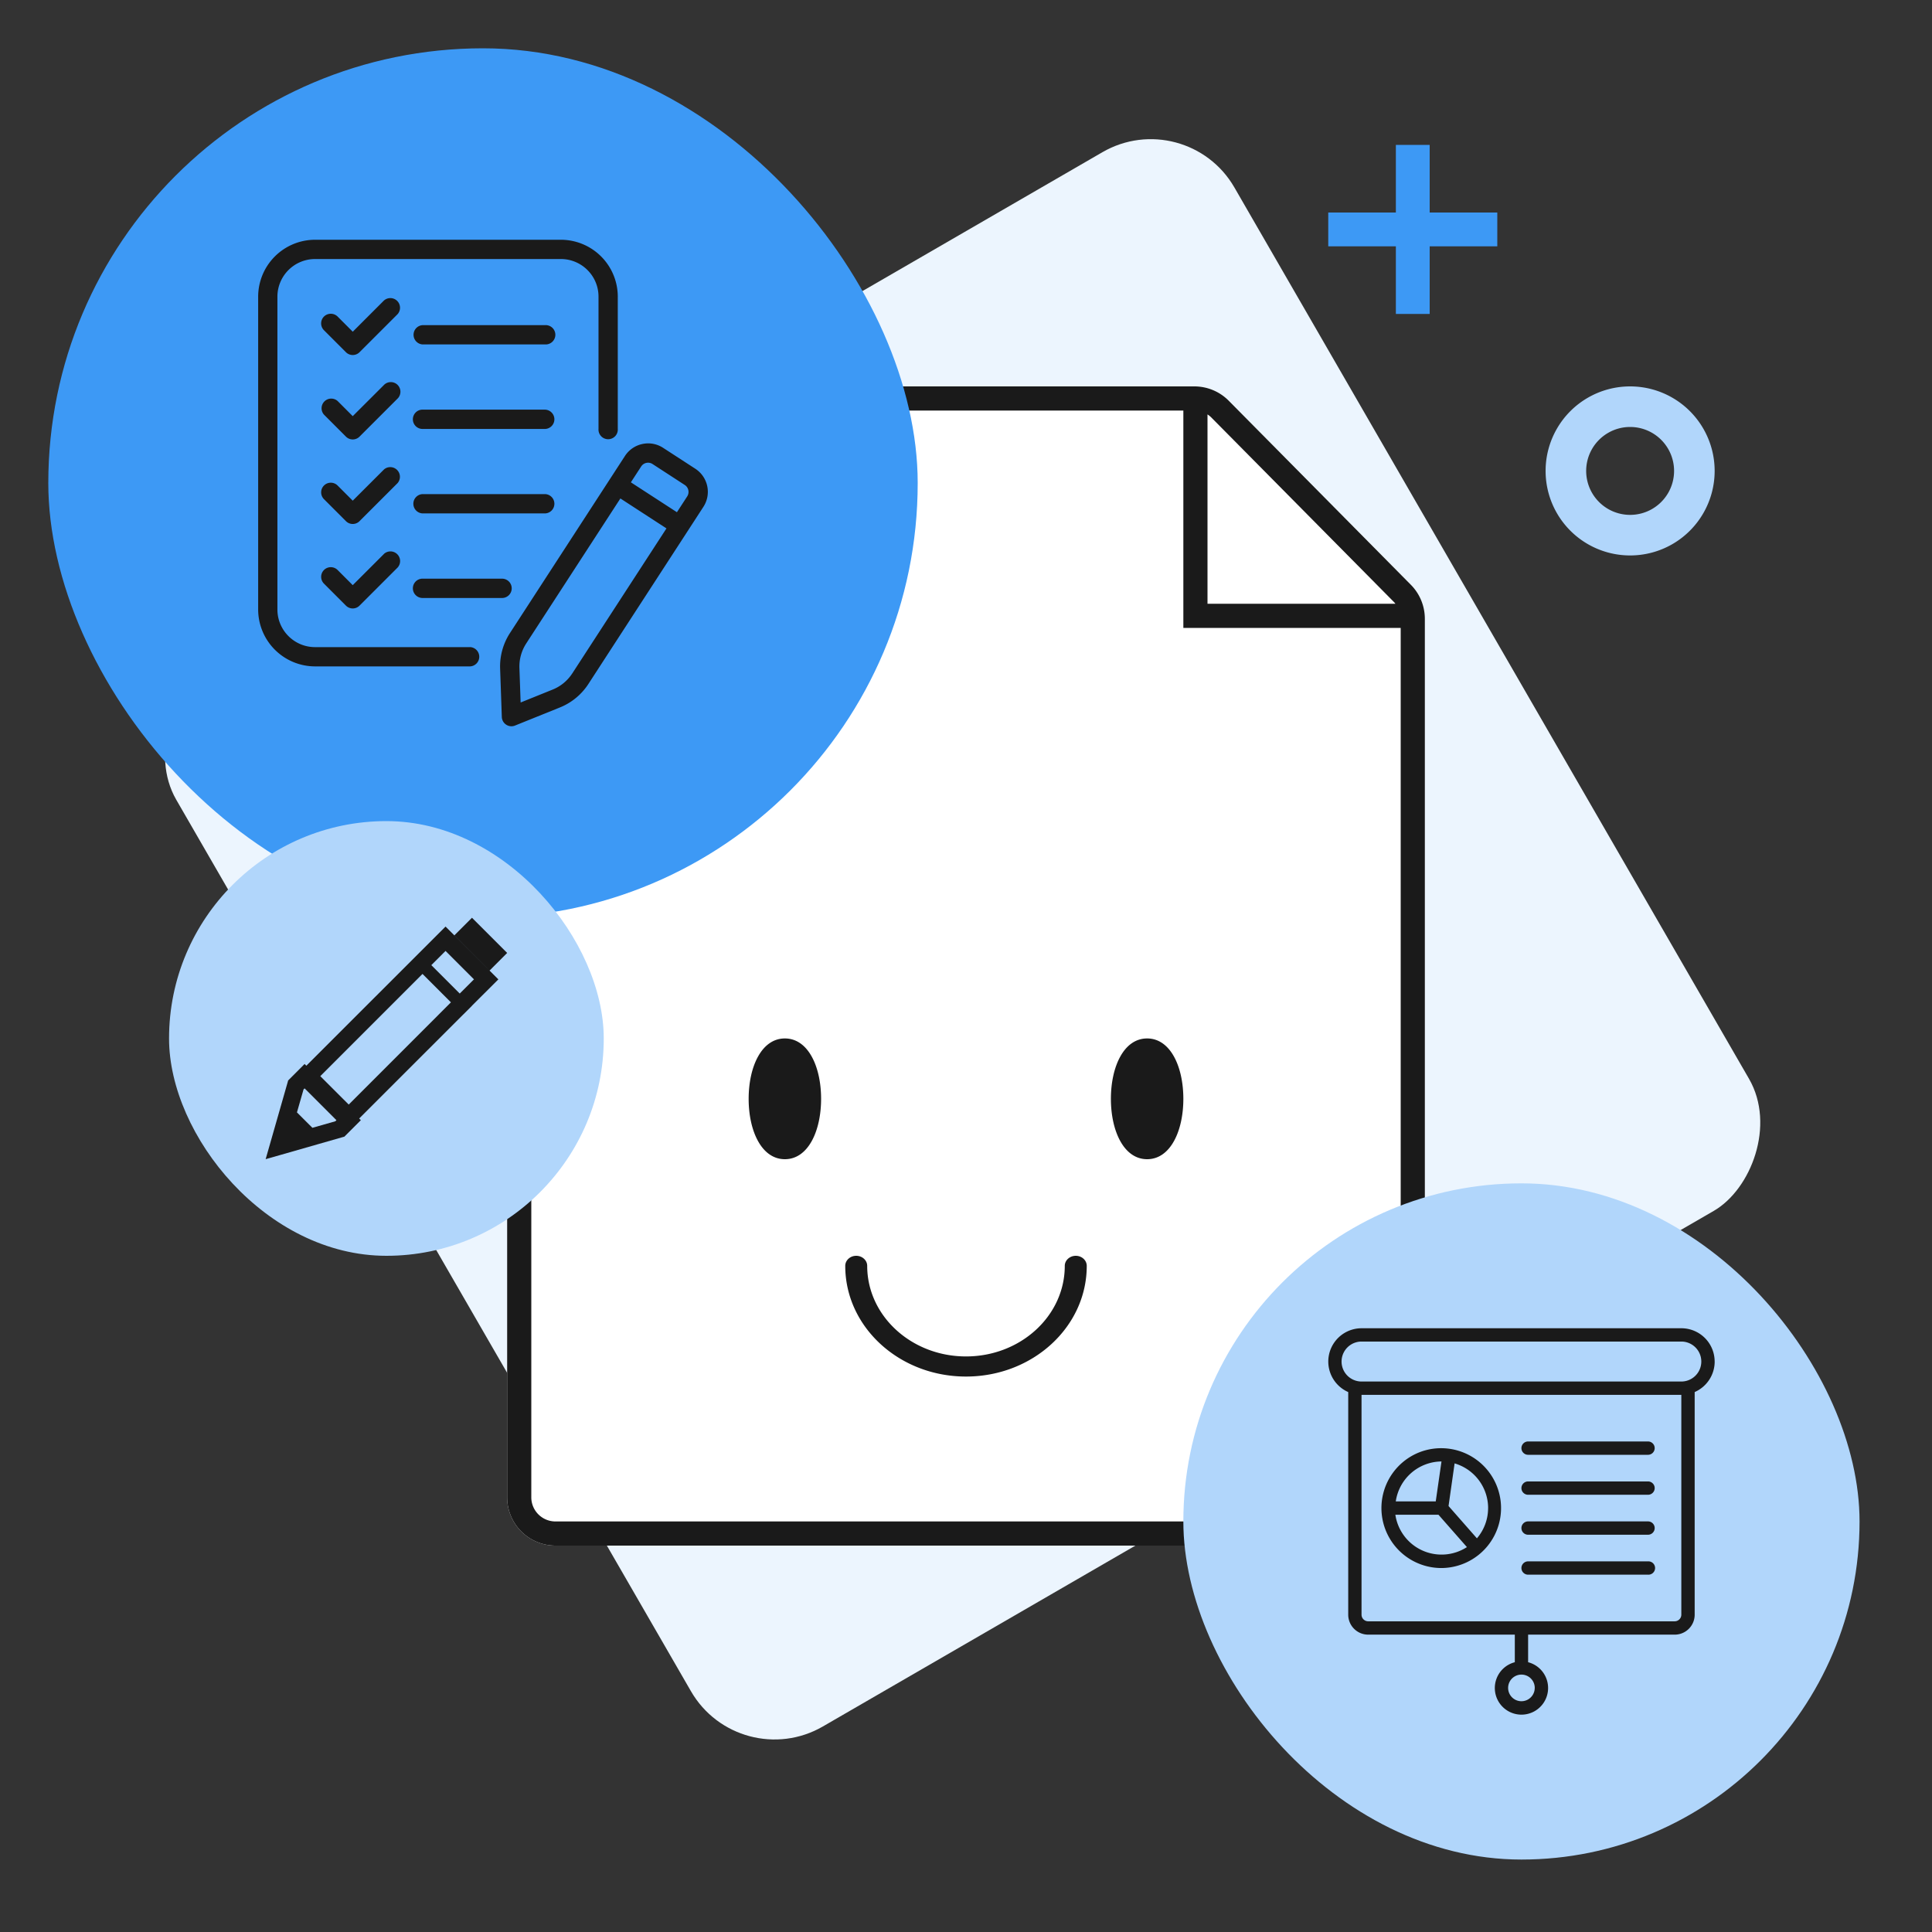 <svg width="80" height="80" fill="none" xmlns="http://www.w3.org/2000/svg">
  <rect width="100%" height="100%" fill="#333333" stroke="none"/>
  <rect width="50.622" height="50.622" rx="4" transform="rotate(60 20.835 44.682) skewX(.059)" fill="#ECF5FE"/>
  <path fill-rule="evenodd" clip-rule="evenodd" d="M23 16h26.457a2 2 0 0 1 1.422.593l7.543 7.622A2 2 0 0 1 59 25.622V62a2 2 0 0 1-2 2H23a2 2 0 0 1-2-2V18a2 2 0 0 1 2-2Z" fill="#fff"/>
  <path d="M49.457 16a2 2 0 0 1 1.422.593l7.543 7.623A2 2 0 0 1 59 25.622V62a2 2 0 0 1-2 2H23a2 2 0 0 1-2-2V18a2 2 0 0 1 2-2h26.457ZM23 17a1 1 0 0 0-1 1v44a1 1 0 0 0 1 1h34a1 1 0 0 0 1-1V26h-9v-9H23Zm21.546 35c.25 0 .454.187.454.417C45 54.948 42.761 57 40 57s-5-2.052-5-4.583c0-.23.203-.417.454-.417s.455.187.455.417c0 2.07 1.832 3.75 4.091 3.75 2.26 0 4.09-1.68 4.09-3.75 0-.23.205-.417.456-.417ZM32.5 43c.97 0 1.5 1.178 1.5 2.5s-.53 2.5-1.5 2.5-1.5-1.178-1.5-2.5.53-2.5 1.5-2.5Zm15 0c.97 0 1.5 1.178 1.5 2.5s-.53 2.5-1.5 2.5-1.5-1.178-1.5-2.5.53-2.5 1.5-2.5ZM50 25h7.782a.992.992 0 0 0-.071-.081l-7.543-7.622A1 1 0 0 0 50 17.16V25Z" fill="#1A1A1A"/>
  <rect x="49" y="49" width="28" height="28" rx="14" fill="#B1D6FB"/>
  <path d="M71 56.379A1.379 1.379 0 0 0 69.62 55H56.379a1.379 1.379 0 0 0-.552 2.642v9.217c0 .458.37.828.828.828h6.07v1.142a1.103 1.103 0 1 0 .551 0v-1.142h6.07c.457 0 .827-.37.827-.828v-9.217c.503-.22.828-.715.828-1.263Zm-7.45 13.514a.551.551 0 1 1-1.102 0 .551.551 0 0 1 1.103 0Zm6.07-3.034a.276.276 0 0 1-.275.276H56.654a.276.276 0 0 1-.276-.276v-9.101H69.62v9.101Zm0-9.653H56.379a.827.827 0 1 1 0-1.655H69.62a.827.827 0 1 1 0 1.655Zm-9.932 7.723a2.481 2.481 0 1 0-.885-4.804 2.483 2.483 0 0 0 .885 4.804Zm-1.909-2.207h1.785l1.178 1.34a1.933 1.933 0 0 1-2.963-1.34Zm3.84-.276c0 .46-.164.904-.463 1.253l-1.175-1.338.251-1.765a1.93 1.93 0 0 1 1.388 1.85Zm-1.93-1.93-.238 1.654h-1.655a1.93 1.93 0 0 1 1.892-1.654Zm3.31-.552c0-.152.124-.276.276-.276h4.966a.276.276 0 1 1 0 .552h-4.966a.276.276 0 0 1-.276-.276Zm0 1.655c0-.152.124-.276.276-.276h4.966a.276.276 0 1 1 0 .552h-4.966a.276.276 0 0 1-.276-.276Zm0 1.655c0-.153.124-.276.276-.276h4.966a.276.276 0 1 1 0 .552h-4.966a.276.276 0 0 1-.276-.276Zm0 1.654c0-.152.124-.275.276-.275h4.966a.276.276 0 1 1 0 .551h-4.966a.276.276 0 0 1-.276-.275Z" fill="#1A1A1A"/>
  <rect x="2" y="2" width="36" height="36" rx="18" fill="#3D99F5"/>
  <path d="M26.6 18.385c.295-.064.601-.008.857.158l1.334.866c.255.167.43.422.494.72.063.299.006.604-.16.86l-4.759 7.33a2.535 2.535 0 0 1-1.181.975l-1.857.749a.392.392 0 0 1-.367-.035.398.398 0 0 1-.182-.32l-.07-2.002a2.539 2.539 0 0 1 .41-1.477l4.76-7.33c.167-.255.422-.43.72-.494Zm-4.81 8.26a1.744 1.744 0 0 0-.282 1.014l.05 1.43 1.328-.536a1.74 1.74 0 0 0 .811-.67h.001l3.899-6.003-1.908-1.24-3.9 6.005Zm1.436-16.717a2.358 2.358 0 0 1 2.355 2.354v5.477a.4.4 0 1 1-.798 0v-5.477c0-.859-.7-1.556-1.558-1.556h-10.18a1.56 1.56 0 0 0-1.558 1.556v12.956c0 .86.7 1.558 1.558 1.558h6.42v-.001a.4.4 0 0 1 0 .799h-6.42a2.36 2.36 0 0 1-2.355-2.356V12.282a2.359 2.359 0 0 1 2.355-2.354h10.18Zm-7.327 13.008a.4.4 0 0 1 .565.565l-1.576 1.576a.397.397 0 0 1-.564 0l-.909-.91a.399.399 0 1 1 .565-.564l.626.627 1.294-1.293Zm4.91 1.026a.4.4 0 0 1 0 .799h-3.313a.4.4 0 0 1 0-.8h3.314ZM15.9 19.439a.4.4 0 0 1 .564.564l-1.576 1.576a.397.397 0 0 1-.564 0l-.909-.91a.398.398 0 1 1 .565-.564l.626.627L15.9 19.44Zm6.676 1.021a.4.4 0 0 1 0 .799h-5.08a.4.4 0 0 1 0-.799h5.08Zm4.189-1.293a.338.338 0 0 0-.215.148l-.427.657 1.907 1.238.425-.654a.343.343 0 0 0-.1-.474l-1.334-.867a.339.339 0 0 0-.256-.048ZM15.9 15.939a.4.4 0 0 1 .565 0h-.001a.399.399 0 0 1 0 .564l-1.576 1.576a.397.397 0 0 1-.564 0l-.909-.91a.4.4 0 0 1 .565-.564l.626.627L15.9 15.94Zm6.676 1.024a.4.4 0 0 1 0 .799h-5.08a.4.4 0 0 1 0-.8h5.08Zm-6.676-4.52a.4.4 0 0 1 .565.564l-1.576 1.576a.399.399 0 0 1-.566 0l-.909-.91a.4.4 0 0 1 .001-.565.402.402 0 0 1 .565 0l.627.628 1.293-1.294Zm6.676 1.02a.4.4 0 1 1 0 .799h-5.08a.4.4 0 0 1 0-.798h5.08Z" fill="#1A1A1A"/>
  <rect x="7" y="34" width="18" height="18" rx="9" fill="#B1D6FB"/>
  <path d="m20.636 40.554-1.094 1.091.002.002-.365.365-.001-.001-4.306 4.304.07.07-.683.682-.09.025-2.55.73-.619.176.177-.618.73-2.552.024-.088.682-.683.072.072 5.764-5.762 2.187 2.187Zm-8.068 4.56-.272.948.64.638.949-.27.046-.045-1.318-1.318-.045.046Zm.695-.552 1.177 1.176 4.232-4.233-1.177-1.177-4.232 4.233Zm4.597-4.598 1.177 1.177.589-.588-1.177-1.177-.589.588Zm3.141-.505-.729.73-1.457-1.459.728-.728 1.458 1.457Z" fill="#1A1A1A"/>
  <path fill-rule="evenodd" clip-rule="evenodd" d="M71 19.5a3.5 3.5 0 1 1-7 0 3.5 3.5 0 0 1 7 0Zm-5.32 0a1.82 1.82 0 1 0 3.64 0 1.82 1.82 0 0 0-3.64 0Z" fill="#B1D6FB"/>
  <path fill-rule="evenodd" clip-rule="evenodd" d="M57.8 8.8V6h1.4v2.8H62v1.4h-2.8V13h-1.4v-2.8H55V8.8h2.8Z" fill="#3D99F5"/>
</svg>
